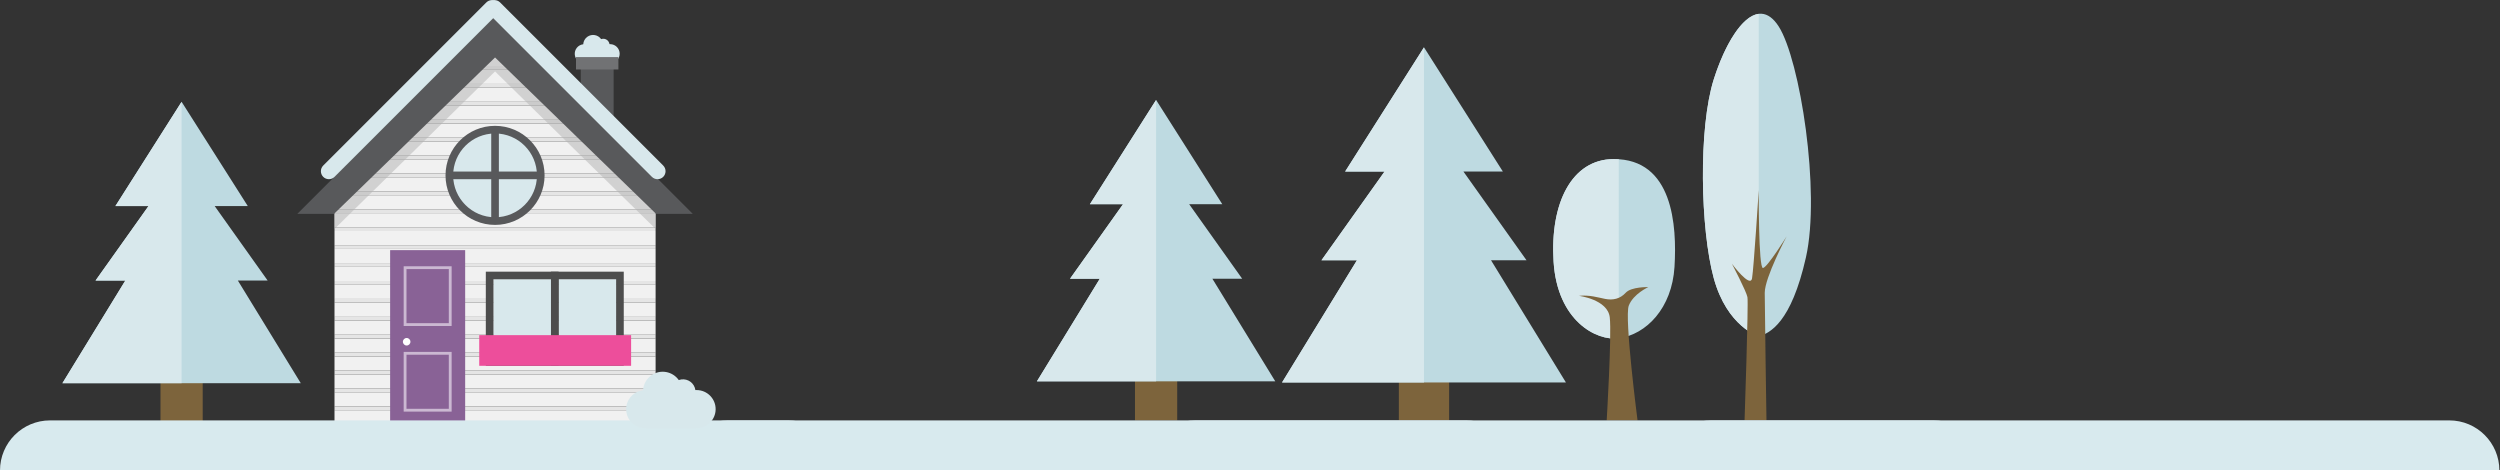 <?xml version="1.0" encoding="UTF-8" standalone="no"?>
<!-- Created with Inkscape (http://www.inkscape.org/) -->

<svg
   xmlns:dc="http://purl.org/dc/elements/1.1/"
   xmlns:cc="http://creativecommons.org/ns#"
   xmlns:rdf="http://www.w3.org/1999/02/22-rdf-syntax-ns#"
   xmlns:svg="http://www.w3.org/2000/svg"
   xmlns="http://www.w3.org/2000/svg"
   xmlns:sodipodi="http://sodipodi.sourceforge.net/DTD/sodipodi-0.dtd"
   xmlns:inkscape="http://www.inkscape.org/namespaces/inkscape"
   version="1.1"
   id="svg4618"
   xml:space="preserve"
   width="1179.984"
   height="222.053"
   viewBox="0 0 1179.984 222.053"
   sodipodi:docname="winter.svg"
   inkscape:version="0.92.1 r"><rect x="0" y="0" width="1179.984" height="222.053" fill="#333333" stroke="none"/><defs
     id="defs4622"><clipPath
       clipPathUnits="userSpaceOnUse"
       id="clipPath4654"><path
         d="M 0,166.54 H 884.988 V 0 H 0 Z"
         id="path4652"
         inkscape:connector-curvature="0" /></clipPath><clipPath
       clipPathUnits="userSpaceOnUse"
       id="clipPath4698"><path
         d="m 118.44,91.973 v -75.65 h 113.699 v 75.65 l -56.85,55.61 z"
         id="path4696"
         inkscape:connector-curvature="0" /></clipPath><clipPath
       clipPathUnits="userSpaceOnUse"
       id="clipPath4790"><path
         d="M 0,166.54 H 884.988 V 0 H 0 Z"
         id="path4788"
         inkscape:connector-curvature="0" /></clipPath><clipPath
       clipPathUnits="userSpaceOnUse"
       id="clipPath4798"><path
         d="M 118.44,147.584 H 232.139 V 85.512 H 118.44 Z"
         id="path4796"
         inkscape:connector-curvature="0" /></clipPath></defs><sodipodi:namedview
     pagecolor="#ffffff"
     bordercolor="#666666"
     borderopacity="1"
     objecttolerance="10"
     gridtolerance="10"
     guidetolerance="10"
     inkscape:pageopacity="0"
     inkscape:pageshadow="2"
     inkscape:window-width="3840"
     inkscape:window-height="2058"
     id="namedview4620"
     showgrid="false"
     fit-margin-top="0"
     fit-margin-left="0"
     fit-margin-right="0"
     fit-margin-bottom="0"
     inkscape:zoom="0.51102387"
     inkscape:cx="589.9916"
     inkscape:cy="111.0264"
     inkscape:window-x="0"
     inkscape:window-y="50"
     inkscape:window-maximized="1"
     inkscape:current-layer="g4626" /><g
     id="g4626"
     inkscape:groupmode="layer"
     inkscape:label="Vector Smart Object_12"
     transform="matrix(1.333,0,0,-1.333,-3.9999999e-4,222.053)"><path
       d="m 416.828,17.727 h -14.946 v 19.929 h 14.946 z"
       style="fill:#7d643c;fill-opacity:1;fill-rule:nonzero;stroke:none"
       id="path4628"
       inkscape:connector-curvature="0" /><g
       id="g4630"
       transform="translate(429.281,67.894)"><path
         d="M 0,0 H 10.55 L -8.206,26.374 H 3.517 L -19.927,63.298 -43.371,26.374 h 11.722 L -50.403,0 h 10.549 l -22.272,-36.337 h 42.199 42.199 z"
         style="fill:#bedae1;fill-opacity:1;fill-rule:nonzero;stroke:none"
         id="path4632"
         inkscape:connector-curvature="0" /></g><g
       id="g4634"
       transform="translate(409.355,131.191)"><path
         d="m 0,0 v 0.001 l -23.444,-36.924 h 11.722 l -18.755,-26.374 h 10.55 L -42.199,-99.634 H 0 Z"
         style="fill:#d8e8ec;fill-opacity:1;fill-rule:nonzero;stroke:none"
         id="path4636"
         inkscape:connector-curvature="0" /></g><path
       d="m 513.113,17.727 h -17.802 v 20.687 h 17.802 z"
       style="fill:#7d643c;fill-opacity:1;fill-rule:nonzero;stroke:none"
       id="path4638"
       inkscape:connector-curvature="0" /><g
       id="g4640"
       transform="translate(527.947,74.43)"><path
         d="M 0,0 H 12.566 L -9.774,31.415 H 4.189 L -23.736,75.396 -51.658,31.415 h 13.961 L -60.036,0 h 12.565 l -26.527,-43.279 h 50.262 50.264 z"
         style="fill:#bedae1;fill-opacity:1;fill-rule:nonzero;stroke:none"
         id="path4642"
         inkscape:connector-curvature="0" /></g><g
       id="g4644"
       transform="translate(504.212,149.824)"><path
         d="m 0,0 -0.001,0.001 -27.922,-43.98 h 13.961 l -22.339,-31.416 h 12.566 l -26.528,-43.279 H -0.001 0 Z"
         style="fill:#d8e8ec;fill-opacity:1;fill-rule:nonzero;stroke:none"
         id="path4646"
         inkscape:connector-curvature="0" /></g><g
       id="g4648"><g
         id="g4650"
         clip-path="url(#clipPath4654)"><g
           id="g4656"
           transform="translate(573.172,46.809)"><path
             d="M 0,0 C -7.926,-1.08 -21.741,6.212 -23.071,27.065 -24.402,47.919 -16.603,63.39 -1.814,63.448 19.202,63.532 20.631,39.933 19.743,25.29 18.856,10.648 9.762,1.332 0,0"
             style="fill:#bedae1;fill-opacity:1;fill-rule:nonzero;stroke:none"
             id="path4658"
             inkscape:connector-curvature="0" /></g><g
           id="g4660"
           transform="translate(571.358,110.257)"><path
             d="m 0,0 c -14.788,-0.059 -22.588,-15.529 -21.257,-36.383 1.33,-20.853 15.146,-28.145 23.071,-27.065 V -0.057 C 1.226,-0.02 0.623,0.003 0,0"
             style="fill:#d8e8ec;fill-opacity:1;fill-rule:nonzero;stroke:none"
             id="path4662"
             inkscape:connector-curvature="0" /></g><g
           id="g4664"
           transform="translate(559.064,61.833)"><path
             d="m 0,0 c 0,0 10.2,-1.271 10.929,-7.623 0.728,-6.353 -1.093,-36.483 -1.093,-36.483 h 10.928 c 0,0 -4.736,36.483 -3.097,40.659 1.639,4.175 6.921,6.534 6.921,6.534 0,0 -6.011,0.181 -8.014,-1.997 C 14.571,-1.09 12.021,-1.634 9.289,-1.09 6.557,-0.544 3.825,0.363 0,0"
             style="fill:#7d643c;fill-opacity:1;fill-rule:nonzero;stroke:none"
             id="path4666"
             inkscape:connector-curvature="0" /></g><g
           id="g4668"
           transform="translate(622.742,47.481)"><path
             d="m 0,0 c 0,0 -11.197,3.314 -15.935,20.626 -4.735,17.312 -5.484,53.038 0,70.351 5.486,17.311 15.412,30.57 22.988,18.784 C 14.628,97.974 21.94,51.195 16.717,27.992 11.492,4.787 3.919,1.104 0,0"
             style="fill:#bedae1;fill-opacity:1;fill-rule:nonzero;stroke:none"
             id="path4670"
             inkscape:connector-curvature="0" /></g><g
           id="g4672"
           transform="translate(606.808,138.457)"><path
             d="M 0,0 C -5.484,-17.312 -4.735,-53.039 0,-70.351 4.737,-87.662 15.935,-90.977 15.935,-90.977 V 23.214 C 10.004,22.487 3.889,12.267 0,0"
             style="fill:#d8e8ec;fill-opacity:1;fill-rule:nonzero;stroke:none"
             id="path4674"
             inkscape:connector-curvature="0" /></g><g
           id="g4676"
           transform="translate(617.719,17.727)"><path
             d="m 0,0 c 0,0 1.43,41.531 1.021,43.651 -0.408,2.124 -5.513,11.824 -5.513,11.824 0,0 6.534,-8.792 7.146,-5.155 0.614,3.637 2.369,31.225 2.369,31.225 0,0 -0.122,-27.889 1.511,-27.588 1.634,0.304 8.373,11.218 8.373,11.218 0,0 -7.761,-14.551 -7.761,-20.008 C 7.146,39.711 7.762,0 7.762,0 Z"
             style="fill:#7d643c;fill-opacity:1;fill-rule:nonzero;stroke:none"
             id="path4678"
             inkscape:connector-curvature="0" /></g><g
           id="g4680"
           transform="translate(536.849,2e-4)"><path
             d="m 0,0 h -296.833 c 0,9.79 7.936,17.727 17.726,17.727 h 261.38 C -7.937,17.727 0,9.79 0,0"
             style="fill:#d8eaee;fill-opacity:1;fill-rule:nonzero;stroke:none"
             id="path4682"
             inkscape:connector-curvature="0" /></g><g
           id="g4684"
           transform="translate(702.349,2e-4)"><path
             d="m 0,0 h -296.834 c 0,9.79 7.937,17.727 17.727,17.727 h 261.38 C -7.937,17.727 0,9.79 0,0"
             style="fill:#d8eaee;fill-opacity:1;fill-rule:nonzero;stroke:none"
             id="path4686"
             inkscape:connector-curvature="0" /></g><g
           id="g4688"
           transform="translate(884.989,2e-4)"><path
             d="m 0,0 h -296.834 c 0,9.79 7.937,17.727 17.727,17.727 h 261.38 C -7.937,17.727 0,9.79 0,0"
             style="fill:#d8eaee;fill-opacity:1;fill-rule:nonzero;stroke:none"
             id="path4690"
             inkscape:connector-curvature="0" /></g></g></g><g
       id="g4692"><g
         id="g4694"
         clip-path="url(#clipPath4698)"><path
           d="M 232.252,21.334 H 118.328 v -5.011 h 113.924 z"
           style="fill:#f1f1f1;fill-opacity:1;fill-rule:nonzero;stroke:none"
           id="path4700"
           inkscape:connector-curvature="0" /><path
           d="M 232.252,21.334 H 118.328 v 1.333 h 113.924 z"
           style="fill:#e5e5e5;fill-opacity:1;fill-rule:nonzero;stroke:none"
           id="path4702"
           inkscape:connector-curvature="0" /><path
           d="M 232.252,27.678 H 118.328 v -5.011 h 113.924 z"
           style="fill:#f1f1f1;fill-opacity:1;fill-rule:nonzero;stroke:none"
           id="path4704"
           inkscape:connector-curvature="0" /><path
           d="M 232.252,27.678 H 118.328 v 1.334 h 113.924 z"
           style="fill:#e5e5e5;fill-opacity:1;fill-rule:nonzero;stroke:none"
           id="path4706"
           inkscape:connector-curvature="0" /><path
           d="M 232.252,34.023 H 118.328 v -5.011 h 113.924 z"
           style="fill:#f1f1f1;fill-opacity:1;fill-rule:nonzero;stroke:none"
           id="path4708"
           inkscape:connector-curvature="0" /><path
           d="M 232.252,34.023 H 118.328 v 1.334 h 113.924 z"
           style="fill:#e5e5e5;fill-opacity:1;fill-rule:nonzero;stroke:none"
           id="path4710"
           inkscape:connector-curvature="0" /><path
           d="M 232.252,40.367 H 118.328 v -5.011 h 113.924 z"
           style="fill:#f1f1f1;fill-opacity:1;fill-rule:nonzero;stroke:none"
           id="path4712"
           inkscape:connector-curvature="0" /><path
           d="M 232.252,40.367 H 118.328 v 1.334 h 113.924 z"
           style="fill:#e5e5e5;fill-opacity:1;fill-rule:nonzero;stroke:none"
           id="path4714"
           inkscape:connector-curvature="0" /><path
           d="M 232.252,46.711 H 118.328 v -5.01 h 113.924 z"
           style="fill:#f1f1f1;fill-opacity:1;fill-rule:nonzero;stroke:none"
           id="path4716"
           inkscape:connector-curvature="0" /><path
           d="M 232.252,46.711 H 118.328 v 1.335 h 113.924 z"
           style="fill:#e5e5e5;fill-opacity:1;fill-rule:nonzero;stroke:none"
           id="path4718"
           inkscape:connector-curvature="0" /><path
           d="M 232.252,53.056 H 118.328 v -5.01 h 113.924 z"
           style="fill:#f1f1f1;fill-opacity:1;fill-rule:nonzero;stroke:none"
           id="path4720"
           inkscape:connector-curvature="0" /><path
           d="M 232.252,53.056 H 118.328 v 1.335 h 113.924 z"
           style="fill:#e5e5e5;fill-opacity:1;fill-rule:nonzero;stroke:none"
           id="path4722"
           inkscape:connector-curvature="0" /><path
           d="M 232.252,59.401 H 118.328 v -5.01 h 113.924 z"
           style="fill:#f1f1f1;fill-opacity:1;fill-rule:nonzero;stroke:none"
           id="path4724"
           inkscape:connector-curvature="0" /><path
           d="M 232.252,59.401 H 118.328 v 1.335 h 113.924 z"
           style="fill:#e5e5e5;fill-opacity:1;fill-rule:nonzero;stroke:none"
           id="path4726"
           inkscape:connector-curvature="0" /><path
           d="M 232.252,65.745 H 118.328 v -5.01 h 113.924 z"
           style="fill:#f1f1f1;fill-opacity:1;fill-rule:nonzero;stroke:none"
           id="path4728"
           inkscape:connector-curvature="0" /><path
           d="M 232.252,65.745 H 118.328 v 1.334 h 113.924 z"
           style="fill:#e5e5e5;fill-opacity:1;fill-rule:nonzero;stroke:none"
           id="path4730"
           inkscape:connector-curvature="0" /><path
           d="M 232.252,72.09 H 118.328 v -5.011 h 113.924 z"
           style="fill:#f1f1f1;fill-opacity:1;fill-rule:nonzero;stroke:none"
           id="path4732"
           inkscape:connector-curvature="0" /><path
           d="M 232.252,72.09 H 118.328 v 1.334 h 113.924 z"
           style="fill:#e5e5e5;fill-opacity:1;fill-rule:nonzero;stroke:none"
           id="path4734"
           inkscape:connector-curvature="0" /><path
           d="M 232.252,78.435 H 118.328 v -5.011 h 113.924 z"
           style="fill:#f1f1f1;fill-opacity:1;fill-rule:nonzero;stroke:none"
           id="path4736"
           inkscape:connector-curvature="0" /><path
           d="M 232.252,78.435 H 118.328 v 1.334 h 113.924 z"
           style="fill:#e5e5e5;fill-opacity:1;fill-rule:nonzero;stroke:none"
           id="path4738"
           inkscape:connector-curvature="0" /><path
           d="M 232.252,84.779 H 118.328 v -5.011 h 113.924 z"
           style="fill:#f1f1f1;fill-opacity:1;fill-rule:nonzero;stroke:none"
           id="path4740"
           inkscape:connector-curvature="0" /><path
           d="M 232.252,84.779 H 118.328 v 1.334 h 113.924 z"
           style="fill:#e5e5e5;fill-opacity:1;fill-rule:nonzero;stroke:none"
           id="path4742"
           inkscape:connector-curvature="0" /><path
           d="M 232.252,91.123 H 118.328 v -5.01 h 113.924 z"
           style="fill:#f1f1f1;fill-opacity:1;fill-rule:nonzero;stroke:none"
           id="path4744"
           inkscape:connector-curvature="0" /><path
           d="M 232.252,91.123 H 118.328 v 1.335 h 113.924 z"
           style="fill:#e5e5e5;fill-opacity:1;fill-rule:nonzero;stroke:none"
           id="path4746"
           inkscape:connector-curvature="0" /><path
           d="M 232.252,97.468 H 118.328 v -5.01 h 113.924 z"
           style="fill:#f1f1f1;fill-opacity:1;fill-rule:nonzero;stroke:none"
           id="path4748"
           inkscape:connector-curvature="0" /><path
           d="M 232.252,97.468 H 118.328 v 1.335 h 113.924 z"
           style="fill:#e5e5e5;fill-opacity:1;fill-rule:nonzero;stroke:none"
           id="path4750"
           inkscape:connector-curvature="0" /><path
           d="M 232.252,103.813 H 118.328 v -5.01 h 113.924 z"
           style="fill:#f1f1f1;fill-opacity:1;fill-rule:nonzero;stroke:none"
           id="path4752"
           inkscape:connector-curvature="0" /><path
           d="M 232.252,103.813 H 118.328 v 1.334 h 113.924 z"
           style="fill:#e5e5e5;fill-opacity:1;fill-rule:nonzero;stroke:none"
           id="path4754"
           inkscape:connector-curvature="0" /><path
           d="M 232.252,110.157 H 118.328 v -5.011 h 113.924 z"
           style="fill:#f1f1f1;fill-opacity:1;fill-rule:nonzero;stroke:none"
           id="path4756"
           inkscape:connector-curvature="0" /><path
           d="M 232.252,110.157 H 118.328 v 1.334 h 113.924 z"
           style="fill:#e5e5e5;fill-opacity:1;fill-rule:nonzero;stroke:none"
           id="path4758"
           inkscape:connector-curvature="0" /><path
           d="M 232.252,116.502 H 118.328 v -5.011 h 113.924 z"
           style="fill:#f1f1f1;fill-opacity:1;fill-rule:nonzero;stroke:none"
           id="path4760"
           inkscape:connector-curvature="0" /><path
           d="M 232.252,116.502 H 118.328 v 1.334 h 113.924 z"
           style="fill:#e5e5e5;fill-opacity:1;fill-rule:nonzero;stroke:none"
           id="path4762"
           inkscape:connector-curvature="0" /><path
           d="M 232.252,122.847 H 118.328 v -5.011 h 113.924 z"
           style="fill:#f1f1f1;fill-opacity:1;fill-rule:nonzero;stroke:none"
           id="path4764"
           inkscape:connector-curvature="0" /><path
           d="M 232.252,122.847 H 118.328 v 1.334 h 113.924 z"
           style="fill:#e5e5e5;fill-opacity:1;fill-rule:nonzero;stroke:none"
           id="path4766"
           inkscape:connector-curvature="0" /><path
           d="M 232.252,129.191 H 118.328 v -5.01 h 113.924 z"
           style="fill:#f1f1f1;fill-opacity:1;fill-rule:nonzero;stroke:none"
           id="path4768"
           inkscape:connector-curvature="0" /><path
           d="M 232.252,129.191 H 118.328 v 1.335 h 113.924 z"
           style="fill:#e5e5e5;fill-opacity:1;fill-rule:nonzero;stroke:none"
           id="path4770"
           inkscape:connector-curvature="0" /><path
           d="M 232.252,135.535 H 118.328 v -5.01 h 113.924 z"
           style="fill:#f1f1f1;fill-opacity:1;fill-rule:nonzero;stroke:none"
           id="path4772"
           inkscape:connector-curvature="0" /><path
           d="M 232.252,135.535 H 118.328 v 1.334 h 113.924 z"
           style="fill:#e5e5e5;fill-opacity:1;fill-rule:nonzero;stroke:none"
           id="path4774"
           inkscape:connector-curvature="0" /><path
           d="M 232.252,141.88 H 118.328 v -5.011 h 113.924 z"
           style="fill:#f1f1f1;fill-opacity:1;fill-rule:nonzero;stroke:none"
           id="path4776"
           inkscape:connector-curvature="0" /><path
           d="M 232.252,141.88 H 118.328 v 1.335 h 113.924 z"
           style="fill:#e5e5e5;fill-opacity:1;fill-rule:nonzero;stroke:none"
           id="path4778"
           inkscape:connector-curvature="0" /><path
           d="M 232.252,148.225 H 118.328 v -5.01 h 113.924 z"
           style="fill:#f1f1f1;fill-opacity:1;fill-rule:nonzero;stroke:none"
           id="path4780"
           inkscape:connector-curvature="0" /><path
           d="M 232.252,148.225 H 118.328 v 1.334 h 113.924 z"
           style="fill:#e5e5e5;fill-opacity:1;fill-rule:nonzero;stroke:none"
           id="path4782"
           inkscape:connector-curvature="0" /></g></g><g
       id="g4784"><g
         id="g4786"
         clip-path="url(#clipPath4790)"><g
           id="g4792"><g
             id="g4794" /><g
             id="g4806"><g
               clip-path="url(#clipPath4798)"
               id="g4804"
               style="opacity:0.5"><g
                 transform="translate(118.44,85.513)"
                 id="g4802"><path
                   d="M 0,0 V 6.46 L 56.85,62.07 113.699,6.46 V 0 L 56.85,55.767 Z"
                   style="fill:#b2b2b2;fill-opacity:1;fill-rule:nonzero;stroke:none"
                   id="path4800"
                   inkscape:connector-curvature="0" /></g></g></g></g><path
           d="m 218.162,39.755 h -20.371 v 27.933 h 20.371 z"
           style="fill:#d8e8ec;fill-opacity:1;fill-rule:nonzero;stroke:none"
           id="path4808"
           inkscape:connector-curvature="0" /><path
           d="m 197.791,67.688 h 20.371 V 39.755 h -20.371 z m -2.702,-30.634 h 25.775 v 33.335 h -25.775 z"
           style="fill:#4d4d4d;fill-opacity:1;fill-rule:nonzero;stroke:none"
           id="path4810"
           inkscape:connector-curvature="0" /><path
           d="m 195.089,39.755 h -20.37 v 27.933 h 20.37 z"
           style="fill:#d8e8ec;fill-opacity:1;fill-rule:nonzero;stroke:none"
           id="path4812"
           inkscape:connector-curvature="0" /><path
           d="m 174.719,67.688 h 20.37 V 39.755 h -20.37 z m -2.702,-30.634 h 25.774 v 33.335 h -25.774 z"
           style="fill:#4d4d4d;fill-opacity:1;fill-rule:nonzero;stroke:none"
           id="path4814"
           inkscape:connector-curvature="0" /><path
           d="m 139.491,16.323 h 23.866 v 60.339 h -23.866 z"
           style="fill:#896296;fill-opacity:1;fill-rule:nonzero;stroke:none"
           id="path4816"
           inkscape:connector-curvature="0" /><g
           id="g4818"
           transform="translate(164.708,78.013)"><path
             d="m 0,0 v -63.041 h -2.704 v 2.702 h 0.002 v 57.638 h -21.163 v -57.638 h 0.014 v -2.702 h -2.716 V 0 Z"
             style="fill:#896296;fill-opacity:1;fill-rule:nonzero;stroke:none"
             id="path4820"
             inkscape:connector-curvature="0" /></g><path
           d="m 143.431,51.653 h 15.985 v 20.15 h -15.985 z"
           style="fill:none;stroke:#cbb8d2;stroke-width:1;stroke-linecap:butt;stroke-linejoin:miter;stroke-miterlimit:10;stroke-dasharray:none;stroke-opacity:1"
           id="path4822"
           inkscape:connector-curvature="0" /><path
           d="m 143.431,21.334 h 15.985 v 20.148 h -15.985 z"
           style="fill:none;stroke:#cbb8d2;stroke-width:1;stroke-linecap:butt;stroke-linejoin:miter;stroke-miterlimit:10;stroke-dasharray:none;stroke-opacity:1"
           id="path4824"
           inkscape:connector-curvature="0" /><g
           id="g4826"
           transform="translate(142.659,45.572)"><path
             d="m 0,0 c 0,-0.736 0.598,-1.333 1.334,-1.333 0.737,0 1.335,0.597 1.335,1.333 0,0.737 -0.598,1.335 -1.335,1.335 C 0.598,1.335 0,0.737 0,0"
             style="fill:#ffffff;fill-opacity:1;fill-rule:nonzero;stroke:none"
             id="path4828"
             inkscape:connector-curvature="0" /></g><g
           id="g4830"
           transform="translate(175.29,160.867)"><path
             d="M 0,0 70.021,-70.021 H 57.031 L 0,-14.635 -57.031,-70.021 h -12.99 z"
             style="fill:#58595b;fill-opacity:1;fill-rule:nonzero;stroke:none"
             id="path4832"
             inkscape:connector-curvature="0" /></g><g
           id="g4834"
           transform="translate(191.479,104.484)"><path
             d="m 0,0 c 0,-8.94 -7.248,-16.189 -16.189,-16.189 -8.941,0 -16.189,7.249 -16.189,16.189 0,8.94 7.248,16.188 16.189,16.188 C -7.248,16.188 0,8.94 0,0"
             style="fill:#d8e8ec;fill-opacity:1;fill-rule:nonzero;stroke:none"
             id="path4836"
             inkscape:connector-curvature="0" /></g><path
           d="m 176.641,88.294 h -2.702 v 32.378 h 2.702 z"
           style="fill:#58595b;fill-opacity:1;fill-rule:nonzero;stroke:none"
           id="path4838"
           inkscape:connector-curvature="0" /><path
           d="M 191.479,103.133 H 159.1 v 2.702 h 32.379 z"
           style="fill:#58595b;fill-opacity:1;fill-rule:nonzero;stroke:none"
           id="path4840"
           inkscape:connector-curvature="0" /><g
           id="g4842"
           transform="translate(175.29,119.322)"><path
             d="m 0,0 c -8.182,0 -14.838,-6.656 -14.838,-14.838 0,-8.183 6.656,-14.838 14.838,-14.838 8.182,0 14.839,6.655 14.839,14.838 C 14.839,-6.656 8.182,0 0,0 m 0,-32.378 c -9.672,0 -17.54,7.868 -17.54,17.54 0,9.672 7.868,17.54 17.54,17.54 9.671,0 17.54,-7.868 17.54,-17.54 0,-9.672 -7.869,-17.54 -17.54,-17.54"
             style="fill:#58595b;fill-opacity:1;fill-rule:nonzero;stroke:none"
             id="path4844"
             inkscape:connector-curvature="0" /></g><path
           d="M 223.465,37.054 H 169.69 v 10.857 h 53.775 z"
           style="fill:#ed4e9b;fill-opacity:1;fill-rule:nonzero;stroke:none"
           id="path4846"
           inkscape:connector-curvature="0" /><path
           d="M 71.773,17.07 H 56.827 v 19.929 h 14.946 z"
           style="fill:#7d643c;fill-opacity:1;fill-rule:nonzero;stroke:none"
           id="path4848"
           inkscape:connector-curvature="0" /><g
           id="g4850"
           transform="translate(84.226,67.237)"><path
             d="M 0,0 H 10.55 L -8.206,26.373 H 3.517 L -19.927,63.298 -43.371,26.373 h 11.722 L -50.403,0 h 10.549 l -22.272,-36.337 h 42.199 42.199 z"
             style="fill:#bedae1;fill-opacity:1;fill-rule:nonzero;stroke:none"
             id="path4852"
             inkscape:connector-curvature="0" /></g><g
           id="g4854"
           transform="translate(64.3,130.534)"><path
             d="m 0,0 v 0.001 l -23.444,-36.925 h 11.722 l -18.755,-26.373 h 10.55 L -42.199,-99.634 H 0 Z"
             style="fill:#d8e8ec;fill-opacity:1;fill-rule:nonzero;stroke:none"
             id="path4856"
             inkscape:connector-curvature="0" /></g><g
           id="g4858"
           transform="translate(296.833,2e-4)"><path
             d="m 0,0 h -296.833 c 0,9.79 7.936,17.727 17.727,17.727 H -17.727 C -7.937,17.727 0,9.79 0,0"
             style="fill:#d8eaee;fill-opacity:1;fill-rule:nonzero;stroke:none"
             id="path4860"
             inkscape:connector-curvature="0" /></g><g
           id="g4862"
           transform="translate(215.999,150.946)"><path
             d="M 0,0 H -0.185 C -0.356,1.216 -1.48,2.062 -2.696,1.891 -2.847,1.869 -2.996,1.832 -3.14,1.78 -4.253,3.357 -6.434,3.734 -8.011,2.621 -8.884,2.005 -9.427,1.024 -9.486,-0.042 c -1.853,-0.205 -3.189,-1.874 -2.984,-3.728 0.192,-1.728 1.666,-3.028 3.405,-3.002 H 0 C 1.87,-6.788 3.399,-5.285 3.416,-3.415 3.431,-1.545 1.928,-0.016 0.058,0 Z"
             style="fill:#d8e8ec;fill-opacity:1;fill-rule:nonzero;stroke:none"
             id="path4864"
             inkscape:connector-curvature="0" /></g><g
           id="g4866"
           transform="translate(176.205,161.706)"><path
             d="m 0,0 -57.747,-57.747 c -1.102,-1.102 -2.905,-1.102 -4.007,0 -1.102,1.102 -1.102,2.905 0,4.007 L -4.007,4.007 C -2.905,5.109 -1.102,5.109 0,4.007 1.102,2.905 1.102,1.103 0,0"
             style="fill:#d8e8ec;fill-opacity:1;fill-rule:nonzero;stroke:none"
             id="path4868"
             inkscape:connector-curvature="0" /></g><g
           id="g4870"
           transform="translate(205.644,122.766)"><path
             d="M 0,0 11.636,-2.684 V 20.462 H 0 Z"
             style="fill:#58595b;fill-opacity:1;fill-rule:nonzero;stroke:none"
             id="path4872"
             inkscape:connector-curvature="0" /></g><path
           d="m 218.965,141.978 h -15.007 v 4.392 h 15.007 z"
           style="fill:#717274;fill-opacity:1;fill-rule:nonzero;stroke:none"
           id="path4874"
           inkscape:connector-curvature="0" /><g
           id="g4876"
           transform="translate(177.088,165.713)"><path
             d="m 0,0 57.747,-57.747 c 1.102,-1.102 1.102,-2.904 0,-4.007 -1.102,-1.101 -2.905,-1.101 -4.007,0 L -4.007,-4.007 c -1.102,1.103 -1.102,2.905 0,4.007 1.102,1.103 2.905,1.103 4.007,0"
             style="fill:#d8e8ec;fill-opacity:1;fill-rule:nonzero;stroke:none"
             id="path4878"
             inkscape:connector-curvature="0" /></g><g
           id="g4880"
           transform="translate(246.594,28.463)"><path
             d="m 0,0 h -0.368 c -0.341,2.421 -2.581,4.106 -5.001,3.765 -0.302,-0.043 -0.598,-0.117 -0.885,-0.22 -2.217,3.142 -6.56,3.892 -9.703,1.675 -1.738,-1.227 -2.82,-3.181 -2.938,-5.305 -3.691,-0.408 -6.351,-3.732 -5.942,-7.423 0.381,-3.443 3.317,-6.033 6.781,-5.982 H 0 c 3.725,-0.032 6.771,2.962 6.803,6.687 C 6.834,-3.078 3.841,-0.032 0.115,0 Z"
             style="fill:#d8e8ec;fill-opacity:1;fill-rule:nonzero;stroke:none"
             id="path4882"
             inkscape:connector-curvature="0" /></g></g></g></g></svg>